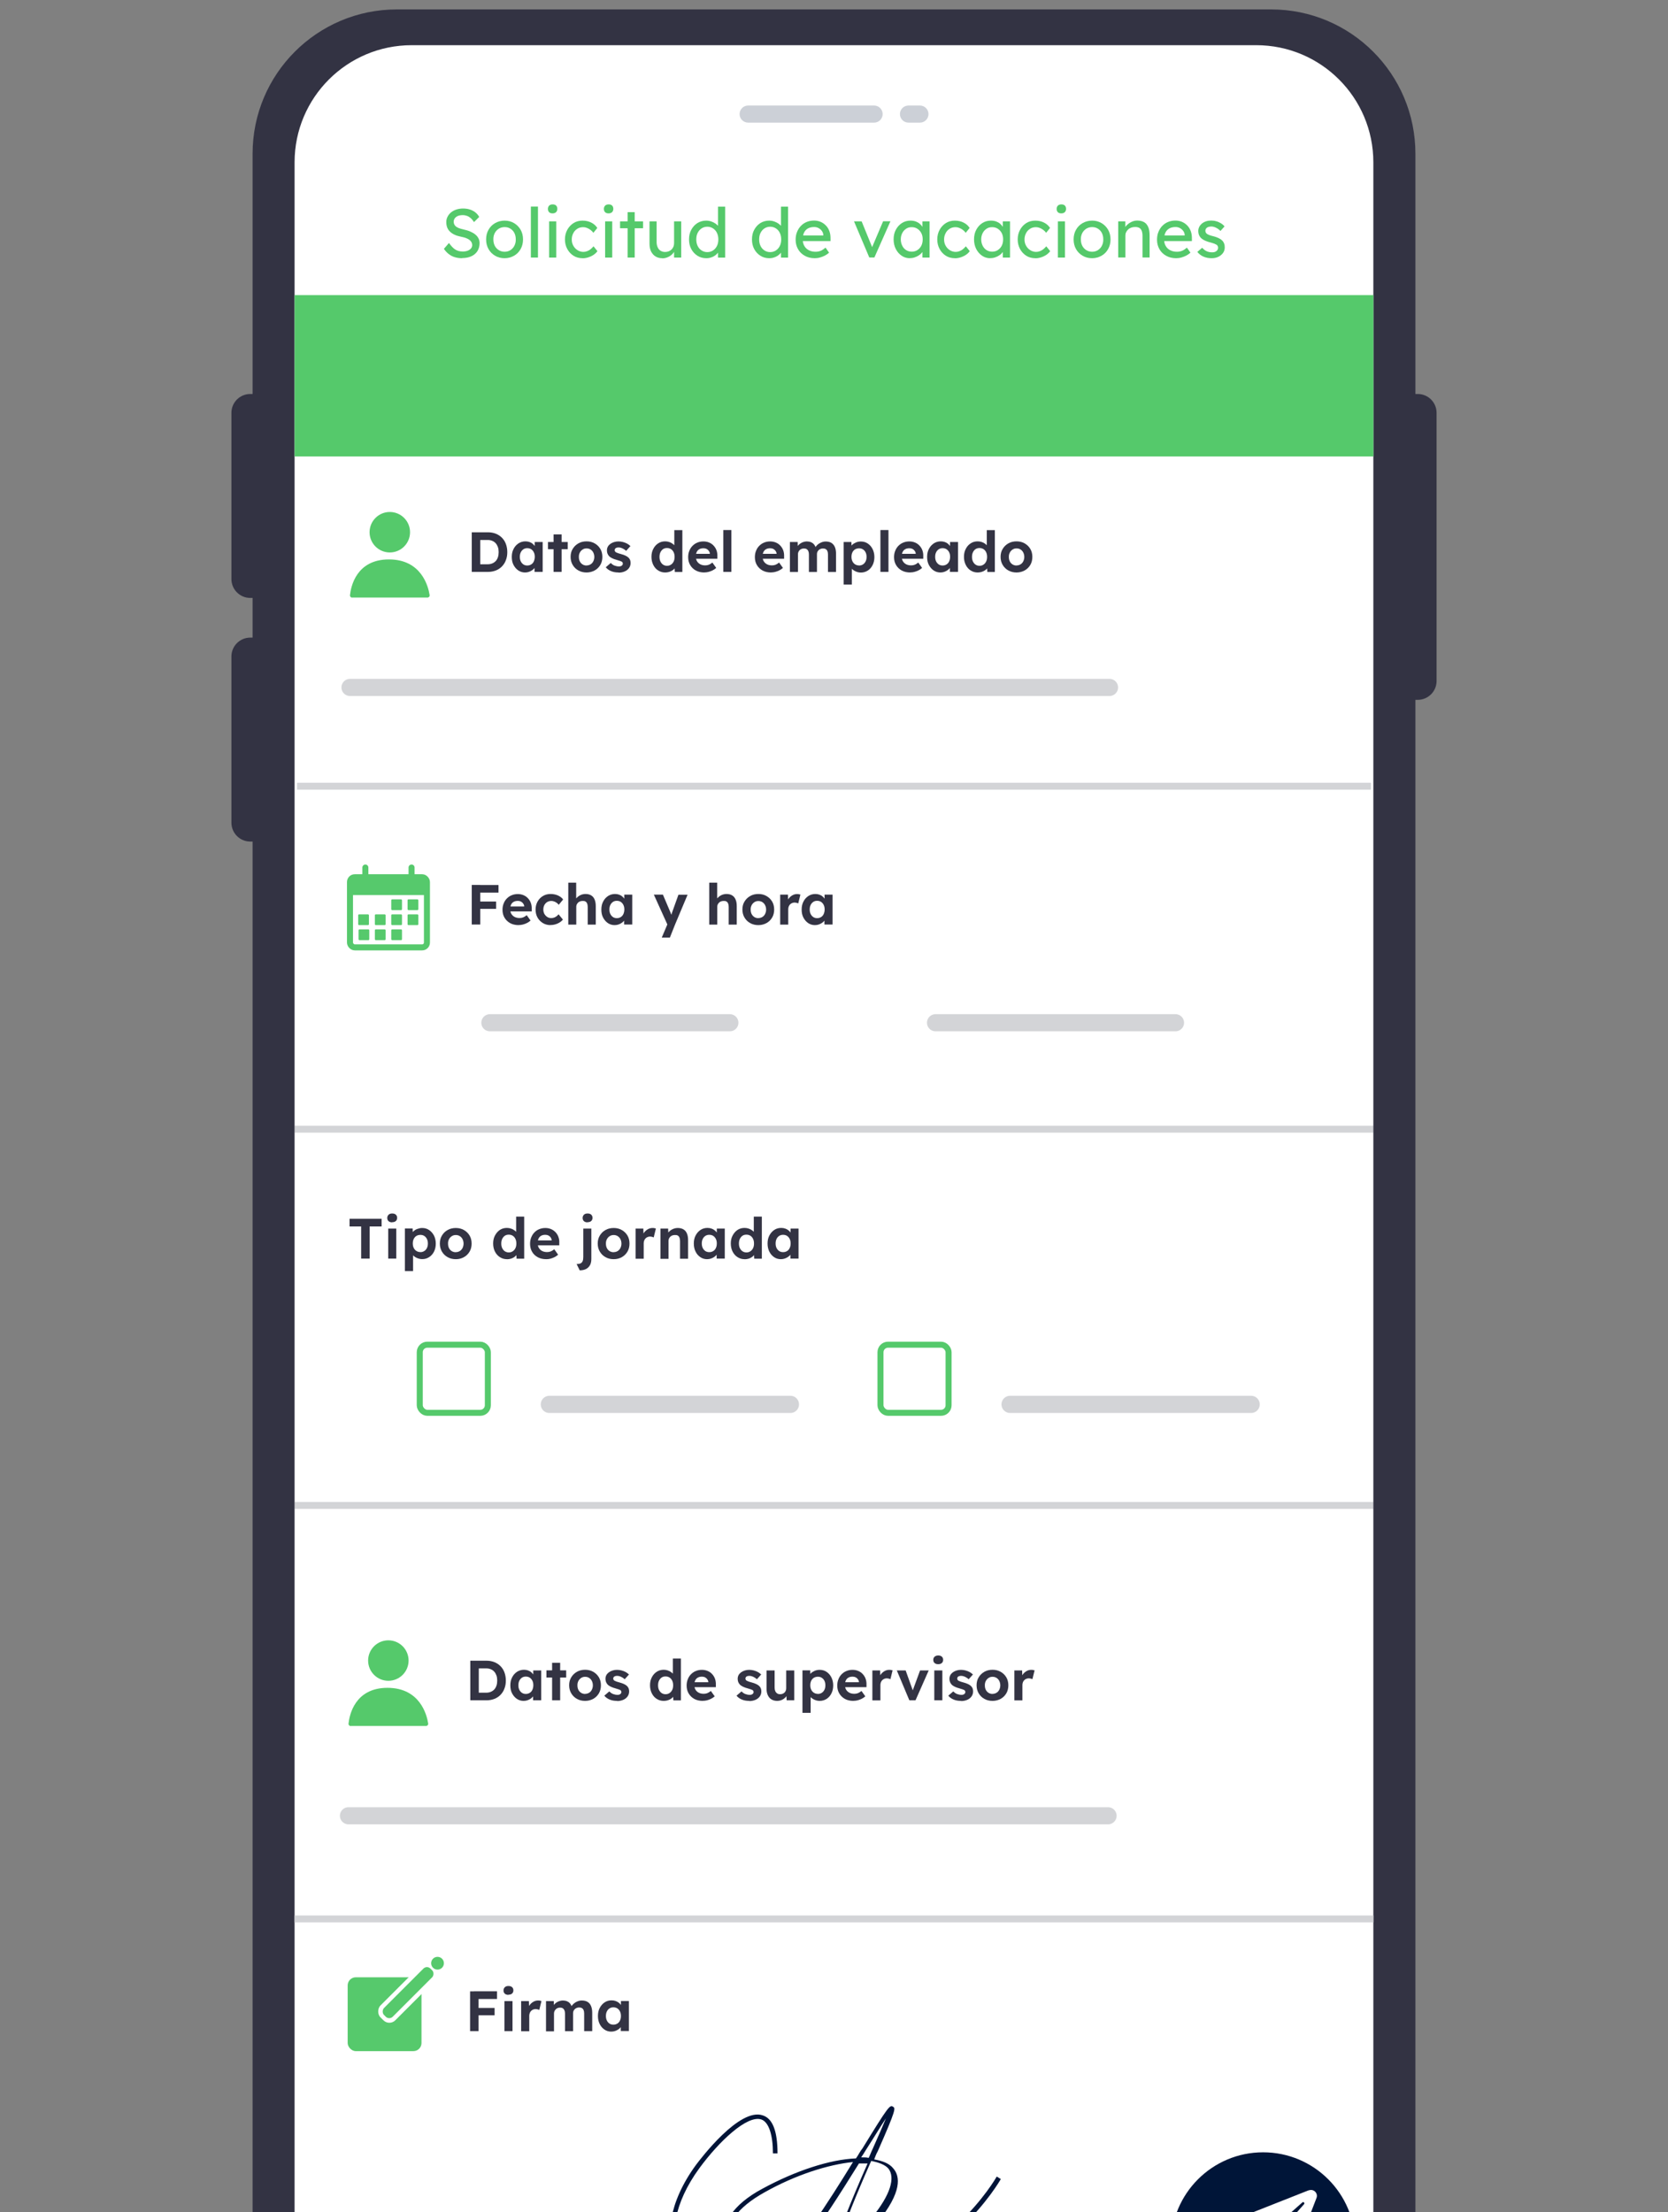 <?xml version="1.0" encoding="UTF-8"?>
<svg id="Calque_1" data-name="Calque 1" xmlns="http://www.w3.org/2000/svg" viewBox="0 0 230 305">
  <rect x="0" y="0" width="230" height="305" fill="#808080" stroke="none"/>
  <defs>
    <style>
      .cls-1 {
        fill: #55c96b;
      }

      .cls-2 {
        fill: #56c96c;
      }

      .cls-3 {
        stroke-width: 2.37px;
      }

      .cls-3, .cls-4 {
        stroke-linejoin: round;
      }

      .cls-3, .cls-4, .cls-5, .cls-6, .cls-7, .cls-8, .cls-9 {
        fill: none;
      }

      .cls-3, .cls-4, .cls-6, .cls-7 {
        stroke: #d3d4d7;
      }

      .cls-3, .cls-4, .cls-9 {
        stroke-linecap: round;
      }

      .cls-4 {
        stroke-width: 2.36px;
      }

      .cls-10 {
        fill: #001438;
      }

      .cls-5 {
        stroke: #55c96b;
        stroke-width: .83px;
      }

      .cls-5, .cls-6, .cls-7, .cls-8, .cls-9 {
        stroke-miterlimit: 10;
      }

      .cls-6 {
        stroke-width: .95px;
      }

      .cls-7 {
        stroke-width: .95px;
      }

      .cls-11 {
        fill: #fff;
      }

      .cls-12 {
        fill: #00153a;
        isolation: isolate;
        opacity: .2;
      }

      .cls-13 {
        fill: #333343;
      }

      .cls-8, .cls-9 {
        stroke: #56c96c;
        stroke-width: .83px;
      }

      .cls-14 {
        fill: #001538;
      }
    </style>
  </defs>
  <rect class="cls-11" x="38.91" y="3.86" width="152.88" height="330.47" rx="14.73" ry="14.73"/>
  <g>
    <path class="cls-1" d="M48.56,82.4c-.18,0-.32-.16-.3-.34.12-1.16.86-4.93,5.37-4.93,4.49,0,5.43,3.74,5.61,4.91.03.19-.11.35-.3.35h-10.38Z"/>
    <circle class="cls-1" cx="53.75" cy="73.38" r="2.79"/>
  </g>
  <g>
    <path class="cls-13" d="M65.05,78.85v-5.46h2.24c.4,0,.76.07,1.09.2.32.13.61.32.84.56.24.24.42.53.54.86.12.33.19.7.19,1.11s-.06.77-.19,1.1c-.12.34-.3.62-.54.87-.23.24-.51.43-.84.56-.33.13-.69.2-1.09.2h-2.24ZM66.22,78l-.12-.2h1.15c.23,0,.44-.04.63-.12.19-.08.35-.19.48-.33.13-.14.23-.32.3-.53s.1-.44.1-.69-.03-.49-.1-.69-.17-.38-.3-.53-.29-.26-.48-.34c-.19-.08-.4-.12-.63-.12h-1.18l.15-.19v3.74Z"/>
    <path class="cls-13" d="M72.4,78.93c-.34,0-.65-.09-.93-.28-.28-.19-.49-.44-.66-.76s-.24-.69-.24-1.11.08-.78.25-1.1c.16-.32.39-.57.67-.76.28-.18.6-.28.96-.28.2,0,.39.03.56.09.17.06.32.14.44.25.13.1.23.22.32.36.09.14.15.28.19.44l-.23-.04v-1.01h1.1v4.12h-1.12v-.99l.25-.02c-.04.15-.11.28-.2.41s-.21.25-.35.35c-.14.1-.29.18-.46.24-.17.06-.35.09-.55.09ZM72.7,77.97c.21,0,.39-.05.55-.15s.28-.24.36-.42.13-.39.13-.63-.04-.44-.13-.62c-.09-.18-.21-.32-.36-.42s-.34-.15-.55-.15-.38.05-.53.15-.27.24-.36.42c-.09.18-.13.38-.13.62s.04.45.13.63c.09.18.21.32.36.42s.33.15.53.15Z"/>
    <path class="cls-13" d="M75.56,75.72v-.99h2.72v.99h-2.72ZM76.33,78.85v-5.17h1.11v5.17h-1.11Z"/>
    <path class="cls-13" d="M80.88,78.93c-.42,0-.8-.09-1.13-.28-.33-.18-.59-.44-.78-.76-.19-.32-.29-.69-.29-1.11s.09-.78.29-1.1c.19-.32.45-.57.78-.76s.71-.28,1.13-.28.79.09,1.12.28.59.44.78.76c.19.32.28.69.28,1.1s-.09.79-.28,1.11c-.19.32-.45.58-.78.76-.33.18-.7.28-1.12.28ZM80.88,77.96c.2,0,.38-.05.55-.15s.29-.24.38-.42.14-.38.14-.6-.05-.43-.14-.61c-.09-.18-.22-.32-.38-.42s-.34-.15-.55-.15-.39.05-.55.16c-.16.1-.29.25-.38.42-.09.18-.14.38-.13.61,0,.22.04.42.13.6s.22.32.38.42.35.15.55.15Z"/>
    <path class="cls-13" d="M85.28,78.93c-.38,0-.73-.06-1.03-.19-.3-.13-.54-.3-.72-.53l.69-.59c.16.17.34.3.54.37s.4.11.59.11c.08,0,.15,0,.21-.03.07-.02.12-.04.17-.08.05-.03.08-.08.11-.12s.04-.1.04-.16c0-.11-.05-.21-.14-.27-.05-.03-.13-.06-.24-.1-.11-.04-.25-.08-.42-.13-.26-.07-.49-.15-.67-.24s-.33-.19-.44-.31c-.09-.11-.17-.23-.21-.35-.05-.13-.07-.27-.07-.42,0-.19.04-.36.12-.51s.2-.28.35-.39c.15-.11.32-.19.51-.25.19-.06.4-.09.61-.09s.42.03.62.08c.2.05.39.13.57.22.17.1.33.21.46.34l-.59.66c-.09-.09-.2-.17-.32-.24-.12-.07-.24-.13-.36-.17-.12-.04-.24-.06-.33-.06-.09,0-.17,0-.24.02-.07.02-.13.04-.18.07s-.08.07-.11.12c-.02.05-.04.1-.04.16s.01.11.04.16.07.1.12.13c.06.03.14.07.25.11.11.04.26.09.46.14.25.07.46.14.64.23.17.08.31.18.42.29.09.09.15.2.2.32.04.12.06.25.06.4,0,.25-.07.48-.21.68-.14.2-.34.36-.59.47-.25.11-.53.17-.84.17Z"/>
    <path class="cls-13" d="M91.72,78.93c-.36,0-.68-.09-.97-.28-.29-.18-.51-.44-.67-.76s-.25-.69-.25-1.11.08-.78.25-1.1c.16-.32.39-.58.67-.76.28-.19.61-.28.97-.28.19,0,.38.03.56.09.18.06.34.14.48.25.14.1.26.22.35.35.09.13.14.26.15.4l-.28.05v-2.69h1.11v5.77h-1.04l-.05-.95.22.02c-.01.13-.06.25-.14.37-.08.12-.19.23-.33.32-.14.1-.29.17-.47.23-.17.05-.36.08-.55.08ZM91.97,78.01c.21,0,.39-.05.55-.16.16-.1.28-.25.37-.43.09-.18.13-.4.13-.64s-.04-.45-.13-.64c-.09-.18-.21-.33-.37-.43-.16-.1-.34-.15-.55-.15s-.39.05-.54.15c-.15.1-.27.25-.36.43-.09.18-.13.4-.13.64s.04.46.13.64.21.33.36.43c.15.1.33.16.54.16Z"/>
    <path class="cls-13" d="M97.12,78.93c-.45,0-.84-.09-1.17-.27-.33-.18-.59-.43-.78-.75-.19-.32-.28-.68-.28-1.09,0-.32.05-.61.16-.87.1-.27.25-.5.44-.69.19-.19.41-.35.67-.45.26-.11.54-.16.84-.16.28,0,.54.05.78.15.24.1.45.24.62.43.17.18.31.4.4.65.09.25.13.52.12.82v.34h-3.32l-.18-.68h2.58l-.12.14v-.17c0-.14-.06-.27-.14-.38-.08-.11-.18-.2-.31-.27-.12-.06-.26-.09-.42-.09-.23,0-.42.04-.58.13-.16.09-.28.22-.36.39-.08.17-.12.38-.12.62s.05.47.16.65.26.32.45.42.42.15.69.15c.18,0,.35-.03.5-.09.15-.06.31-.16.48-.3l.53.74c-.15.14-.32.25-.5.34-.18.09-.37.16-.56.21s-.38.07-.57.07Z"/>
    <path class="cls-13" d="M99.74,78.85v-5.77h1.11v5.77h-1.11Z"/>
    <path class="cls-13" d="M106.32,78.93c-.45,0-.84-.09-1.17-.27-.33-.18-.59-.43-.78-.75-.19-.32-.28-.68-.28-1.09,0-.32.05-.61.16-.87.1-.27.25-.5.44-.69.19-.19.41-.35.67-.45.26-.11.54-.16.84-.16.28,0,.54.05.78.15.24.1.45.24.62.43.17.18.31.4.4.65.09.25.13.52.12.82v.34h-3.32l-.18-.68h2.58l-.12.14v-.17c0-.14-.06-.27-.14-.38-.08-.11-.18-.2-.31-.27-.12-.06-.26-.09-.42-.09-.23,0-.42.04-.58.13-.16.09-.28.22-.36.39-.08.17-.12.38-.12.62s.05.47.16.65.26.32.45.42.42.15.69.15c.18,0,.35-.03.5-.09.15-.06.31-.16.48-.3l.53.74c-.15.14-.32.25-.5.34-.18.09-.37.16-.56.21s-.38.07-.57.07Z"/>
    <path class="cls-13" d="M108.92,78.85v-4.12h1.07l.02.79-.16.03c.06-.14.13-.26.23-.37.09-.11.2-.2.33-.28.13-.08.26-.14.4-.18.14-.04.28-.07.42-.07.21,0,.41.03.58.1.17.07.32.17.44.32.12.14.21.33.28.57l-.17-.02.05-.12c.07-.12.15-.24.26-.34.1-.1.22-.19.35-.26.13-.08.26-.13.41-.18.14-.04.28-.06.41-.06.32,0,.59.06.8.19.21.13.37.32.48.57s.16.57.16.94v2.5h-1.11v-2.42c0-.19-.03-.34-.08-.46-.05-.12-.13-.21-.23-.27-.1-.06-.23-.09-.38-.09-.12,0-.23.02-.33.06-.1.04-.19.09-.26.16s-.13.15-.18.25c-.04.09-.06.2-.06.31v2.46h-1.11v-2.43c0-.17-.03-.32-.08-.44s-.13-.21-.23-.28c-.1-.06-.22-.09-.37-.09-.12,0-.23.02-.33.06-.1.04-.19.09-.26.16-.07.07-.13.15-.17.25-.04.09-.07.19-.07.3v2.47h-1.11Z"/>
    <path class="cls-13" d="M116.33,80.57v-5.84h1.07l.03.93-.2-.07c.04-.17.13-.32.27-.46.14-.14.32-.25.53-.34.21-.09.44-.13.67-.13.36,0,.68.09.96.28s.5.44.66.76c.16.32.25.69.25,1.1s-.08.78-.24,1.1-.38.58-.66.76c-.28.18-.6.28-.96.28-.24,0-.47-.05-.68-.14-.21-.09-.4-.21-.55-.36-.15-.15-.25-.31-.28-.48l.26-.11v2.74h-1.12ZM118.45,77.97c.2,0,.38-.05.54-.15.16-.1.28-.24.37-.42.09-.18.13-.39.13-.62s-.04-.44-.13-.62c-.09-.18-.21-.31-.36-.41s-.33-.15-.54-.15-.39.05-.55.14c-.16.1-.28.23-.37.41-.09.18-.13.39-.13.62s.04.44.13.62c.09.18.21.32.37.42.16.1.34.15.55.15Z"/>
    <path class="cls-13" d="M121.4,78.85v-5.77h1.11v5.77h-1.11Z"/>
    <path class="cls-13" d="M125.51,78.93c-.45,0-.84-.09-1.17-.27-.33-.18-.59-.43-.78-.75-.19-.32-.28-.68-.28-1.09,0-.32.05-.61.16-.87.1-.27.25-.5.44-.69.19-.19.41-.35.67-.45.26-.11.54-.16.84-.16.28,0,.54.05.78.15.24.1.45.24.62.43.17.18.31.4.4.65.09.25.13.52.12.82v.34h-3.32l-.18-.68h2.58l-.12.14v-.17c0-.14-.06-.27-.14-.38-.08-.11-.18-.2-.31-.27-.12-.06-.26-.09-.42-.09-.23,0-.42.04-.58.13-.16.09-.28.22-.36.39-.08.17-.12.38-.12.62s.05.47.16.65.26.32.45.42.42.15.69.15c.18,0,.35-.03.5-.09.15-.06.31-.16.48-.3l.53.74c-.15.14-.32.25-.5.34-.18.09-.37.16-.56.21s-.38.07-.57.07Z"/>
    <path class="cls-13" d="M129.67,78.93c-.34,0-.65-.09-.93-.28-.28-.19-.49-.44-.66-.76s-.24-.69-.24-1.11.08-.78.25-1.1c.16-.32.39-.57.67-.76.28-.18.6-.28.96-.28.2,0,.39.03.56.09.17.06.32.14.44.25.13.1.23.22.32.36.09.14.15.28.19.44l-.23-.04v-1.01h1.1v4.12h-1.12v-.99l.25-.02c-.04.15-.11.28-.2.41s-.21.25-.35.35c-.14.1-.29.18-.46.24-.17.06-.35.09-.55.09ZM129.97,77.97c.21,0,.39-.05.55-.15s.28-.24.36-.42.13-.39.13-.63-.04-.44-.13-.62c-.09-.18-.21-.32-.36-.42s-.34-.15-.55-.15-.38.05-.53.15-.27.24-.36.42c-.09.18-.13.38-.13.62s.04.45.13.63c.09.18.21.32.36.42s.33.15.53.15Z"/>
    <path class="cls-13" d="M134.81,78.93c-.36,0-.68-.09-.97-.28-.29-.18-.51-.44-.67-.76s-.25-.69-.25-1.11.08-.78.25-1.1c.16-.32.39-.58.67-.76.28-.19.61-.28.97-.28.19,0,.38.03.56.09.18.06.34.14.48.25.14.1.26.22.35.35.09.13.14.26.15.4l-.28.05v-2.69h1.11v5.77h-1.04l-.05-.95.22.02c-.01.13-.06.25-.14.37-.08.12-.19.23-.33.32-.14.1-.29.17-.47.23-.17.05-.36.08-.55.08ZM135.06,78.01c.21,0,.39-.05.55-.16.16-.1.28-.25.37-.43.09-.18.13-.4.13-.64s-.04-.45-.13-.64c-.09-.18-.21-.33-.37-.43-.16-.1-.34-.15-.55-.15s-.39.05-.54.15c-.15.1-.27.25-.36.43-.09.18-.13.4-.13.64s.04.46.13.64.21.33.36.43c.15.1.33.16.54.16Z"/>
    <path class="cls-13" d="M140.17,78.93c-.42,0-.8-.09-1.13-.28-.33-.18-.59-.44-.78-.76-.19-.32-.29-.69-.29-1.11s.09-.78.29-1.1c.19-.32.45-.57.78-.76s.71-.28,1.13-.28.79.09,1.12.28.59.44.78.76c.19.32.28.69.28,1.1s-.09.79-.28,1.11c-.19.32-.45.58-.78.76-.33.18-.7.28-1.12.28ZM140.17,77.96c.2,0,.38-.05.55-.15s.29-.24.38-.42.14-.38.14-.6-.05-.43-.14-.61c-.09-.18-.22-.32-.38-.42s-.34-.15-.55-.15-.39.05-.55.16c-.16.1-.29.25-.38.42-.09.18-.14.38-.13.61,0,.22.04.42.13.6s.22.32.38.42.35.15.55.15Z"/>
  </g>
  <line class="cls-4" x1="48.26" y1="94.78" x2="152.99" y2="94.78"/>
  <g>
    <path class="cls-1" d="M48.36,237.98c-.18,0-.32-.16-.3-.34.12-1.16.86-4.93,5.37-4.93,4.49,0,5.43,3.74,5.61,4.91.03.19-.11.35-.3.35h-10.38Z"/>
    <circle class="cls-1" cx="53.55" cy="228.95" r="2.79"/>
  </g>
  <g>
    <path class="cls-13" d="M64.85,234.43v-5.46h2.24c.4,0,.76.07,1.09.2.32.13.61.32.84.56.24.24.42.53.54.86.12.33.19.7.19,1.11s-.06.77-.19,1.1c-.12.34-.3.62-.54.87-.23.24-.51.43-.84.56-.33.13-.69.2-1.09.2h-2.24ZM66.02,233.58l-.12-.2h1.15c.23,0,.44-.04.63-.12.19-.08.35-.19.48-.33.13-.14.23-.32.3-.53s.1-.44.1-.69-.03-.49-.1-.69-.17-.38-.3-.53-.29-.26-.48-.34c-.19-.08-.4-.12-.63-.12h-1.18l.15-.19v3.74Z"/>
    <path class="cls-13" d="M72.2,234.51c-.34,0-.65-.09-.93-.28-.28-.19-.49-.44-.66-.76s-.24-.69-.24-1.11.08-.78.25-1.1c.16-.32.39-.57.67-.76.28-.18.6-.28.96-.28.2,0,.39.03.56.09.17.06.32.14.44.25.13.1.23.22.32.36.09.14.15.28.19.44l-.23-.04v-1.01h1.1v4.12h-1.12v-.99l.25-.02c-.04.15-.11.28-.2.41s-.21.25-.35.35c-.14.1-.29.18-.46.24-.17.06-.35.09-.55.09ZM72.5,233.55c.21,0,.39-.05.55-.15s.28-.24.36-.42.13-.39.13-.63-.04-.44-.13-.62c-.09-.18-.21-.32-.36-.42s-.34-.15-.55-.15-.38.05-.53.15-.27.24-.36.42c-.09.18-.13.38-.13.62s.04.45.13.63c.09.18.21.32.36.42s.33.15.53.15Z"/>
    <path class="cls-13" d="M75.35,231.29v-.99h2.72v.99h-2.72ZM76.13,234.43v-5.17h1.11v5.17h-1.11Z"/>
    <path class="cls-13" d="M80.68,234.51c-.42,0-.8-.09-1.13-.28-.33-.18-.59-.44-.78-.76-.19-.32-.29-.69-.29-1.11s.09-.78.29-1.1c.19-.32.45-.57.78-.76s.71-.28,1.13-.28.79.09,1.12.28.59.44.78.76c.19.32.28.69.28,1.1s-.09.79-.28,1.11c-.19.32-.45.58-.78.76-.33.18-.7.28-1.12.28ZM80.68,233.54c.2,0,.38-.05.55-.15s.29-.24.38-.42.14-.38.14-.6-.05-.43-.14-.61c-.09-.18-.22-.32-.38-.42s-.34-.15-.55-.15-.39.05-.55.16c-.16.1-.29.25-.38.42-.09.18-.14.38-.13.61,0,.22.04.42.13.6s.22.32.38.42.35.15.55.15Z"/>
    <path class="cls-13" d="M85.08,234.51c-.38,0-.73-.06-1.03-.19-.3-.13-.54-.3-.72-.53l.69-.59c.16.17.34.3.54.37s.4.11.59.11c.08,0,.15,0,.21-.03.07-.02.12-.04.17-.08.05-.03.08-.08.11-.12s.04-.1.04-.16c0-.11-.05-.21-.14-.27-.05-.03-.13-.06-.24-.1-.11-.04-.25-.08-.42-.13-.26-.07-.49-.15-.67-.24s-.33-.19-.44-.31c-.09-.11-.17-.23-.21-.35-.05-.13-.07-.27-.07-.42,0-.19.04-.36.12-.51s.2-.28.35-.39c.15-.11.32-.19.51-.25.19-.06.4-.09.61-.09s.42.03.62.08c.2.05.39.13.57.22.17.1.33.21.46.34l-.59.66c-.09-.09-.2-.17-.32-.24-.12-.07-.24-.13-.36-.17-.12-.04-.24-.06-.33-.06-.09,0-.17,0-.24.02-.07.02-.13.04-.18.07s-.08.07-.11.12c-.02.05-.04.1-.04.16s.01.11.04.16.07.1.12.13c.06.03.14.07.25.11.11.04.26.09.46.14.25.07.46.14.64.23.17.08.31.18.42.29.09.09.15.2.2.32.04.12.06.25.06.4,0,.25-.07.48-.21.68-.14.2-.34.36-.59.47-.25.11-.53.17-.84.17Z"/>
    <path class="cls-13" d="M91.52,234.51c-.36,0-.68-.09-.97-.28-.29-.18-.51-.44-.67-.76s-.25-.69-.25-1.11.08-.78.25-1.1c.16-.32.39-.58.67-.76.28-.19.61-.28.97-.28.19,0,.38.03.56.09.18.06.34.14.48.25.14.1.26.22.35.35.09.13.14.26.15.4l-.28.05v-2.69h1.11v5.77h-1.04l-.05-.95.22.02c-.01.13-.06.25-.14.37-.08.12-.19.23-.33.32-.14.1-.29.17-.47.23-.17.05-.36.08-.55.08ZM91.77,233.59c.21,0,.39-.05.55-.16.16-.1.28-.25.37-.43.09-.18.13-.4.13-.64s-.04-.45-.13-.64c-.09-.18-.21-.33-.37-.43-.16-.1-.34-.15-.55-.15s-.39.05-.54.15c-.15.1-.27.25-.36.43-.09.18-.13.4-.13.64s.04.46.13.64.21.33.36.43c.15.1.33.16.54.16Z"/>
    <path class="cls-13" d="M96.91,234.51c-.45,0-.84-.09-1.17-.27-.33-.18-.59-.43-.78-.75-.19-.32-.28-.68-.28-1.09,0-.32.05-.61.16-.87.1-.27.25-.5.44-.69.19-.19.41-.35.67-.45.26-.11.54-.16.84-.16.28,0,.54.05.78.15.24.1.45.24.62.43.17.18.31.4.4.65.09.25.13.52.12.82v.34h-3.32l-.18-.68h2.58l-.12.14v-.17c0-.14-.06-.27-.14-.38-.08-.11-.18-.2-.31-.27-.12-.06-.26-.09-.42-.09-.23,0-.42.04-.58.13-.16.09-.28.22-.36.39-.08.17-.12.38-.12.62s.05.47.16.65.26.32.45.42.42.15.69.15c.18,0,.35-.03.5-.09.15-.06.31-.16.48-.3l.53.74c-.15.14-.32.25-.5.34-.18.09-.37.16-.56.21s-.38.07-.57.07Z"/>
    <path class="cls-13" d="M103.31,234.51c-.38,0-.73-.06-1.03-.19-.3-.13-.54-.3-.72-.53l.69-.59c.16.17.34.3.54.37s.4.11.59.11c.08,0,.15,0,.21-.03.07-.02.12-.04.17-.08.05-.03.08-.08.11-.12s.04-.1.04-.16c0-.11-.05-.21-.14-.27-.05-.03-.13-.06-.24-.1-.11-.04-.25-.08-.42-.13-.26-.07-.49-.15-.67-.24s-.33-.19-.44-.31c-.09-.11-.17-.23-.21-.35-.05-.13-.07-.27-.07-.42,0-.19.04-.36.12-.51s.2-.28.35-.39c.15-.11.32-.19.51-.25.19-.06.4-.09.61-.09s.42.03.62.08c.2.05.39.13.57.22.17.1.33.21.46.34l-.59.66c-.09-.09-.2-.17-.32-.24-.12-.07-.24-.13-.36-.17-.12-.04-.24-.06-.33-.06-.09,0-.17,0-.24.02-.07.02-.13.04-.18.07s-.08.07-.11.12c-.02.05-.04.1-.04.16s.01.11.04.16.07.1.12.13c.06.03.14.07.25.11.11.04.26.09.46.14.25.07.46.14.64.23.17.08.31.18.42.29.09.09.15.2.2.32.04.12.06.25.06.4,0,.25-.07.48-.21.68-.14.2-.34.36-.59.47-.25.11-.53.17-.84.17Z"/>
    <path class="cls-13" d="M107.16,234.51c-.3,0-.56-.07-.78-.2-.22-.13-.38-.32-.5-.57-.12-.25-.18-.54-.18-.89v-2.54h1.11v2.36c0,.19.03.35.09.49.06.14.15.24.26.32s.25.11.42.11c.12,0,.23-.02.33-.06.1-.04.19-.09.27-.17s.13-.16.17-.26c.04-.1.06-.21.06-.32v-2.47h1.11v4.12h-1.05l-.04-.85.2-.09c-.06.19-.17.37-.31.52s-.32.28-.52.37c-.2.09-.42.13-.66.13Z"/>
    <path class="cls-13" d="M110.65,236.14v-5.84h1.07l.03.93-.2-.07c.04-.17.13-.32.27-.46.14-.14.32-.25.53-.34.21-.09.44-.13.67-.13.36,0,.68.09.96.28s.5.44.66.76c.16.32.25.69.25,1.1s-.08.78-.24,1.1-.38.58-.66.76c-.28.18-.6.28-.96.28-.24,0-.47-.05-.68-.14-.21-.09-.4-.21-.55-.36-.15-.15-.25-.31-.28-.48l.26-.11v2.74h-1.12ZM112.77,233.55c.2,0,.38-.05.54-.15.16-.1.28-.24.37-.42.09-.18.13-.39.13-.62s-.04-.44-.13-.62c-.09-.18-.21-.31-.36-.41s-.33-.15-.54-.15-.39.05-.55.14c-.16.1-.28.23-.37.41-.09.18-.13.39-.13.62s.04.44.13.62c.09.18.21.32.37.42.16.1.34.15.55.15Z"/>
    <path class="cls-13" d="M117.68,234.51c-.45,0-.84-.09-1.17-.27-.33-.18-.59-.43-.78-.75-.19-.32-.28-.68-.28-1.09,0-.32.05-.61.16-.87.1-.27.25-.5.44-.69.19-.19.41-.35.67-.45.26-.11.54-.16.84-.16.28,0,.54.05.78.15.24.1.45.24.62.43.17.18.31.4.4.65.09.25.13.52.12.82v.34h-3.32l-.18-.68h2.58l-.12.14v-.17c0-.14-.06-.27-.14-.38-.08-.11-.18-.2-.31-.27-.12-.06-.26-.09-.42-.09-.23,0-.42.04-.58.13-.16.09-.28.22-.36.39-.08.17-.12.38-.12.62s.05.47.16.65.26.32.45.42.42.15.69.15c.18,0,.35-.03.5-.09.15-.06.31-.16.48-.3l.53.74c-.15.14-.32.25-.5.34-.18.09-.37.16-.56.21s-.38.07-.57.07Z"/>
    <path class="cls-13" d="M120.29,234.43v-4.12h1.07l.04,1.33-.19-.27c.06-.21.16-.41.3-.58.14-.17.31-.31.5-.41.19-.1.39-.15.6-.15.09,0,.17,0,.26.02.08.02.15.03.21.05l-.3,1.22c-.06-.03-.14-.06-.23-.08-.09-.02-.18-.04-.27-.04-.12,0-.24.02-.35.07-.11.04-.2.11-.28.19-.08.08-.14.17-.18.28-.04.11-.07.23-.07.36v2.14h-1.12Z"/>
    <path class="cls-13" d="M125.39,234.43l-1.73-4.12h1.22l1.1,3.08-.26.05,1.15-3.13h1.19l-1.82,4.12h-.85Z"/>
    <path class="cls-13" d="M129.37,229.45c-.21,0-.38-.05-.5-.16-.12-.1-.18-.25-.18-.44,0-.18.06-.32.18-.43.12-.11.29-.17.5-.17s.38.05.5.16c.12.11.18.25.18.44s-.06.33-.18.44c-.12.11-.29.16-.5.16ZM128.83,234.43v-4.12h1.11v4.12h-1.11Z"/>
    <path class="cls-13" d="M132.51,234.51c-.38,0-.73-.06-1.03-.19-.3-.13-.54-.3-.72-.53l.69-.59c.16.17.34.3.54.37s.4.11.59.11c.08,0,.15,0,.21-.03.07-.02.12-.04.17-.08.05-.03.08-.08.11-.12s.04-.1.04-.16c0-.11-.05-.21-.14-.27-.05-.03-.13-.06-.24-.1-.11-.04-.25-.08-.42-.13-.26-.07-.49-.15-.67-.24s-.33-.19-.44-.31c-.09-.11-.17-.23-.21-.35-.05-.13-.07-.27-.07-.42,0-.19.04-.36.12-.51s.2-.28.35-.39c.15-.11.32-.19.51-.25.19-.06.4-.09.61-.09s.42.03.62.08c.2.05.39.13.57.22.17.1.33.21.46.34l-.59.66c-.09-.09-.2-.17-.32-.24-.12-.07-.24-.13-.36-.17-.12-.04-.24-.06-.33-.06-.09,0-.17,0-.24.02-.07.02-.13.04-.18.07s-.08.07-.11.12c-.02.05-.04.1-.04.16s.01.11.04.16.07.1.12.13c.06.03.14.07.25.11.11.04.26.09.46.14.25.07.46.14.64.23.17.08.31.18.42.29.09.09.15.2.2.32.04.12.06.25.06.4,0,.25-.07.48-.21.68-.14.2-.34.36-.59.47-.25.11-.53.17-.84.17Z"/>
    <path class="cls-13" d="M136.86,234.51c-.42,0-.8-.09-1.13-.28-.33-.18-.59-.44-.78-.76-.19-.32-.29-.69-.29-1.11s.09-.78.29-1.1c.19-.32.45-.57.78-.76s.71-.28,1.13-.28.79.09,1.12.28.59.44.78.76c.19.32.28.69.28,1.1s-.09.79-.28,1.11c-.19.32-.45.58-.78.76-.33.18-.7.28-1.12.28ZM136.86,233.54c.2,0,.38-.05.55-.15s.29-.24.38-.42.14-.38.14-.6-.05-.43-.14-.61c-.09-.18-.22-.32-.38-.42s-.34-.15-.55-.15-.39.05-.55.16c-.16.1-.29.25-.38.42-.09.18-.14.38-.13.61,0,.22.04.42.13.6s.22.32.38.42.35.15.55.15Z"/>
    <path class="cls-13" d="M139.87,234.43v-4.12h1.07l.04,1.33-.19-.27c.06-.21.16-.41.3-.58.14-.17.31-.31.5-.41.19-.1.39-.15.6-.15.09,0,.17,0,.26.02.08.02.15.03.21.05l-.3,1.22c-.06-.03-.14-.06-.23-.08-.09-.02-.18-.04-.27-.04-.12,0-.24.02-.35.07-.11.04-.2.11-.28.19-.08.08-.14.17-.18.28-.04.11-.07.23-.07.36v2.14h-1.12Z"/>
  </g>
  <line class="cls-4" x1="48.05" y1="250.35" x2="152.79" y2="250.35"/>
  <g>
    <path class="cls-13" d="M65.05,127.47v-5.46h1.17v5.46h-1.17ZM65.59,123.07v-1.05h3.15v1.05h-3.15ZM65.59,125.31v-1.01h2.82v1.01h-2.82Z"/>
    <path class="cls-13" d="M71.52,127.55c-.45,0-.84-.09-1.17-.27-.33-.18-.59-.43-.78-.75-.19-.32-.28-.68-.28-1.09,0-.32.05-.61.16-.87.1-.27.25-.5.44-.69.19-.19.41-.35.67-.45.26-.11.54-.16.84-.16.28,0,.54.05.78.15.24.1.45.24.62.43.17.18.31.4.4.65.09.25.13.52.12.82v.34h-3.32l-.18-.68h2.58l-.12.14v-.17c0-.14-.06-.27-.14-.38-.08-.11-.18-.2-.31-.27-.12-.06-.26-.09-.42-.09-.23,0-.42.04-.58.13-.16.09-.28.22-.36.39-.08.17-.12.38-.12.62s.05.47.16.65.26.32.45.42.42.15.69.15c.18,0,.35-.03.5-.09.15-.06.31-.16.48-.3l.53.74c-.15.14-.32.25-.5.34-.18.09-.37.16-.56.21s-.38.07-.57.07Z"/>
    <path class="cls-13" d="M75.92,127.55c-.39,0-.75-.09-1.06-.28-.31-.19-.56-.44-.74-.76s-.27-.69-.27-1.1.09-.77.27-1.1c.18-.32.42-.58.74-.77.31-.19.67-.28,1.06-.28.37,0,.71.07,1.01.2.31.14.55.32.72.56l-.61.73c-.07-.1-.16-.19-.27-.27-.11-.08-.23-.14-.36-.19-.13-.05-.26-.07-.39-.07-.21,0-.4.05-.57.15-.16.1-.29.24-.39.42-.09.18-.14.38-.14.61s.05.42.14.6c.1.17.23.31.39.42s.35.16.56.16c.13,0,.26-.02.38-.06.12-.04.23-.1.34-.18.11-.08.2-.17.29-.28l.6.73c-.18.22-.42.4-.73.54-.31.14-.64.21-.99.21Z"/>
    <path class="cls-13" d="M78.36,127.47v-5.77h1.09v2.49l-.22.09c.06-.19.16-.36.31-.51.15-.15.33-.28.53-.37s.43-.14.66-.14c.31,0,.57.06.78.19.21.12.37.31.48.57.11.25.16.56.16.93v2.53h-1.11v-2.44c0-.19-.03-.34-.08-.47-.05-.12-.13-.22-.24-.28-.11-.06-.24-.08-.39-.07-.12,0-.24.02-.35.06-.11.04-.2.1-.27.17-.08.07-.13.16-.18.25-.04.09-.07.19-.07.3v2.48h-1.11Z"/>
    <path class="cls-13" d="M84.75,127.55c-.34,0-.65-.09-.93-.28-.28-.19-.49-.44-.66-.76s-.24-.69-.24-1.11.08-.78.25-1.1c.16-.32.39-.57.67-.76.28-.18.6-.28.96-.28.2,0,.39.03.56.09.17.06.32.14.44.25.13.1.23.22.32.36.09.14.15.28.19.44l-.23-.04v-1.01h1.1v4.12h-1.12v-.99l.25-.02c-.04.15-.11.28-.2.41s-.21.25-.35.35c-.14.1-.29.18-.46.24-.17.06-.35.09-.55.09ZM85.05,126.59c.21,0,.39-.05.55-.15s.28-.24.36-.42.13-.39.13-.63-.04-.44-.13-.62c-.09-.18-.21-.32-.36-.42s-.34-.15-.55-.15-.38.05-.53.15-.27.24-.36.42c-.09.18-.13.38-.13.62s.04.45.13.63c.09.18.21.32.36.42s.33.15.53.15Z"/>
    <path class="cls-13" d="M91.25,129.27l.9-2.12.02.64-2.01-4.44h1.25l1.01,2.38c.04.09.08.19.12.31s.07.23.1.34l-.19.08c.03-.09.07-.19.11-.3s.08-.24.12-.37l.87-2.43h1.26l-1.73,4.12-.71,1.79h-1.12Z"/>
    <path class="cls-13" d="M97.8,127.47v-5.77h1.09v2.49l-.22.09c.06-.19.16-.36.31-.51.15-.15.33-.28.53-.37s.43-.14.66-.14c.31,0,.57.06.78.19.21.12.37.31.48.57.11.25.16.56.16.93v2.53h-1.11v-2.44c0-.19-.03-.34-.08-.47-.05-.12-.13-.22-.24-.28-.11-.06-.24-.08-.39-.07-.12,0-.24.02-.35.06-.11.04-.2.1-.27.17-.08.07-.13.16-.18.25-.04.09-.07.19-.07.3v2.48h-1.11Z"/>
    <path class="cls-13" d="M104.57,127.55c-.42,0-.8-.09-1.13-.28-.33-.18-.59-.44-.78-.76-.19-.32-.29-.69-.29-1.11s.09-.78.29-1.1c.19-.32.45-.57.78-.76s.71-.28,1.13-.28.79.09,1.12.28.59.44.78.76c.19.32.28.69.28,1.1s-.09.79-.28,1.11c-.19.32-.45.58-.78.76-.33.18-.7.28-1.12.28ZM104.57,126.58c.2,0,.38-.05.55-.15s.29-.24.38-.42.14-.38.14-.6-.05-.43-.14-.61c-.09-.18-.22-.32-.38-.42s-.34-.15-.55-.15-.39.05-.55.16c-.16.1-.29.25-.38.42-.09.18-.14.38-.13.61,0,.22.04.42.13.6s.22.32.38.42.35.15.55.15Z"/>
    <path class="cls-13" d="M107.58,127.47v-4.12h1.07l.04,1.33-.19-.27c.06-.21.16-.41.3-.58.14-.17.31-.31.5-.41.19-.1.39-.15.6-.15.09,0,.17,0,.26.02.08.02.15.03.21.05l-.3,1.22c-.06-.03-.14-.06-.23-.08-.09-.02-.18-.04-.27-.04-.12,0-.24.02-.35.07-.11.04-.2.11-.28.19-.08.08-.14.17-.18.28-.04.11-.07.23-.07.36v2.14h-1.12Z"/>
    <path class="cls-13" d="M112.37,127.55c-.34,0-.65-.09-.93-.28-.28-.19-.49-.44-.66-.76s-.24-.69-.24-1.11.08-.78.25-1.1c.16-.32.39-.57.67-.76.28-.18.6-.28.96-.28.2,0,.39.03.56.09.17.06.32.14.44.25.13.1.23.22.32.36.09.14.15.28.19.44l-.23-.04v-1.01h1.1v4.12h-1.12v-.99l.25-.02c-.04.15-.11.28-.2.41s-.21.25-.35.35c-.14.1-.29.18-.46.24-.17.06-.35.09-.55.09ZM112.67,126.59c.21,0,.39-.05.55-.15s.28-.24.36-.42.13-.39.13-.63-.04-.44-.13-.62c-.09-.18-.21-.32-.36-.42s-.34-.15-.55-.15-.38.05-.53.15-.27.24-.36.42c-.09.18-.13.38-.13.62s.04.45.13.63c.09.18.21.32.36.42s.33.15.53.15Z"/>
  </g>
  <g>
    <rect class="cls-8" x="48.26" y="120.95" width="10.61" height="9.67" rx=".66" ry=".66"/>
    <path class="cls-2" d="M49.1,120.95h9.16c.34,0,.61.27.61.61v1.85h-10.61v-1.61c0-.47.38-.85.85-.85Z"/>
    <line class="cls-9" x1="50.38" y1="119.61" x2="50.38" y2="120.95"/>
    <line class="cls-9" x1="56.75" y1="119.61" x2="56.75" y2="120.95"/>
    <rect class="cls-2" x="49.44" y="128.14" width="1.48" height="1.48" rx=".12" ry=".12"/>
    <rect class="cls-2" x="49.39" y="126.07" width="1.48" height="1.48" rx=".12" ry=".12"/>
    <rect class="cls-2" x="51.69" y="128.14" width="1.48" height="1.48" rx=".12" ry=".12"/>
    <rect class="cls-2" x="53.95" y="128.14" width="1.48" height="1.48" rx=".12" ry=".12"/>
    <rect class="cls-2" x="51.69" y="126.07" width="1.48" height="1.48" rx=".12" ry=".12"/>
    <rect class="cls-2" x="53.95" y="126.07" width="1.48" height="1.48" rx=".12" ry=".12"/>
    <rect class="cls-2" x="56.2" y="126.07" width="1.48" height="1.48" rx=".12" ry=".12"/>
    <rect class="cls-2" x="53.95" y="124" width="1.48" height="1.48" rx=".12" ry=".12"/>
    <rect class="cls-2" x="56.2" y="124" width="1.48" height="1.48" rx=".12" ry=".12"/>
  </g>
  <g>
    <line class="cls-4" x1="67.55" y1="141.01" x2="100.64" y2="141.01"/>
    <line class="cls-4" x1="129" y1="141.01" x2="162.09" y2="141.01"/>
  </g>
  <line class="cls-7" x1="40.62" y1="207.56" x2="189.38" y2="207.56"/>
  <line class="cls-7" x1="40.62" y1="155.69" x2="189.38" y2="155.69"/>
  <g>
    <path class="cls-13" d="M49.8,173.53v-4.43h-1.6v-1.06h4.42v1.06h-1.65v4.43h-1.17Z"/>
    <path class="cls-13" d="M54.08,168.53c-.21,0-.38-.05-.5-.16s-.18-.25-.18-.45c0-.18.06-.32.18-.44s.29-.17.5-.17.38.05.5.16c.12.11.18.25.18.44s-.06.33-.18.44c-.12.11-.29.16-.5.16ZM53.53,173.53v-4.14h1.11v4.14h-1.11Z"/>
    <path class="cls-13" d="M55.83,175.25v-5.87h1.07l.03.93-.2-.07c.04-.17.13-.32.27-.46.14-.14.32-.26.54-.34s.44-.13.67-.13c.36,0,.68.09.96.28s.5.44.67.76c.16.32.25.69.25,1.11s-.08.78-.24,1.1c-.16.32-.38.58-.67.76-.28.19-.6.28-.96.28-.24,0-.47-.05-.69-.14-.22-.09-.4-.21-.55-.36s-.25-.31-.28-.49l.26-.11v2.75h-1.12ZM57.96,172.64c.2,0,.38-.05.54-.15.16-.1.28-.24.37-.42.09-.18.13-.39.13-.62s-.04-.44-.13-.62c-.09-.18-.21-.32-.36-.42-.15-.1-.34-.15-.54-.15s-.39.05-.55.14c-.16.1-.28.24-.37.42-.09.18-.13.39-.13.62s.04.44.13.62c.09.18.21.32.37.42.16.1.34.15.55.15Z"/>
    <path class="cls-13" d="M62.85,173.61c-.42,0-.8-.09-1.13-.28-.33-.18-.59-.44-.78-.76-.19-.32-.29-.69-.29-1.11s.09-.79.29-1.11c.19-.32.45-.58.78-.76.33-.19.71-.28,1.13-.28s.79.09,1.12.28c.33.19.59.44.78.76.19.32.28.69.28,1.11s-.09.79-.28,1.11c-.19.32-.45.58-.78.76-.33.19-.71.28-1.12.28ZM62.85,172.64c.2,0,.39-.05.55-.15.16-.1.29-.24.38-.42.09-.18.14-.38.14-.61s-.05-.43-.14-.61c-.09-.18-.22-.32-.38-.42-.16-.1-.34-.15-.55-.15s-.39.05-.56.16c-.16.1-.29.25-.38.42-.09.18-.14.38-.13.61,0,.22.04.43.13.61.09.18.22.32.38.42s.35.15.56.15Z"/>
    <path class="cls-13" d="M69.9,173.61c-.36,0-.68-.09-.97-.28-.29-.18-.51-.44-.68-.76-.16-.32-.25-.69-.25-1.12s.08-.78.25-1.1c.17-.32.39-.58.67-.77.29-.19.61-.28.98-.28.19,0,.38.03.56.09.18.06.34.14.49.25s.26.22.35.35.14.26.15.4l-.28.05v-2.7h1.11v5.8h-1.05l-.05-.96.22.02c-.01.13-.06.26-.14.38-.08.12-.2.23-.33.33-.14.1-.29.17-.47.23-.18.05-.36.08-.55.08ZM70.15,172.68c.21,0,.39-.05.55-.16.16-.1.28-.25.37-.43s.13-.4.13-.64-.04-.45-.13-.64c-.09-.19-.21-.33-.37-.43-.16-.1-.34-.15-.55-.15s-.39.05-.54.15c-.15.1-.27.25-.36.43-.09.18-.13.4-.13.64s.04.46.13.64.21.33.36.43.34.16.54.16Z"/>
    <path class="cls-13" d="M75.32,173.61c-.45,0-.84-.09-1.17-.27-.33-.18-.6-.43-.78-.75-.19-.32-.28-.68-.28-1.1,0-.32.05-.61.16-.88s.25-.5.44-.69c.19-.2.41-.35.67-.45.26-.11.54-.16.84-.16.28,0,.54.05.78.15s.45.25.62.43c.18.19.31.4.4.65.09.25.14.52.12.82v.34h-3.34l-.18-.68h2.59l-.12.14v-.17c-.01-.14-.06-.27-.14-.38-.08-.12-.18-.2-.31-.27-.13-.06-.27-.09-.42-.09-.23,0-.42.04-.58.13s-.28.22-.36.39c-.08.17-.12.38-.12.63s.05.47.16.65.26.33.45.43c.2.1.43.15.69.15.18,0,.35-.03.5-.09.15-.06.31-.16.49-.3l.53.75c-.15.14-.32.25-.5.34-.18.09-.37.16-.56.21-.19.05-.38.07-.57.07Z"/>
    <path class="cls-13" d="M79.93,175.14l-.42-.86c.22,0,.41-.03.54-.09s.23-.17.29-.31c.06-.14.09-.33.09-.57v-3.92h1.11v4.19c0,.34-.06.63-.19.86-.13.23-.31.41-.55.53s-.53.18-.88.18ZM81.02,168.53c-.21,0-.38-.05-.5-.16s-.18-.25-.18-.45c0-.18.06-.32.18-.44s.29-.17.5-.17.38.05.5.16c.12.11.18.25.18.44s-.06.33-.18.44c-.12.11-.29.16-.5.16Z"/>
    <path class="cls-13" d="M84.62,173.61c-.42,0-.8-.09-1.13-.28-.33-.18-.59-.44-.78-.76-.19-.32-.29-.69-.29-1.11s.09-.79.29-1.11c.19-.32.45-.58.78-.76.33-.19.71-.28,1.13-.28s.79.09,1.12.28c.33.19.59.44.78.76.19.32.28.69.28,1.11s-.09.79-.28,1.11c-.19.32-.45.58-.78.76-.33.19-.71.28-1.12.28ZM84.62,172.64c.2,0,.39-.05.55-.15.16-.1.29-.24.38-.42.09-.18.14-.38.14-.61s-.05-.43-.14-.61c-.09-.18-.22-.32-.38-.42-.16-.1-.34-.15-.55-.15s-.39.05-.56.16c-.16.1-.29.25-.38.42-.09.18-.14.38-.13.61,0,.22.04.43.13.61.09.18.22.32.38.42s.35.15.56.15Z"/>
    <path class="cls-13" d="M87.64,173.53v-4.14h1.07l.04,1.33-.19-.27c.06-.21.17-.41.31-.58s.31-.31.5-.41c.19-.1.39-.15.6-.15.09,0,.17,0,.26.02.08.02.15.03.21.06l-.3,1.22c-.06-.03-.14-.06-.23-.08s-.18-.04-.27-.04c-.12,0-.24.02-.35.07-.11.04-.2.11-.28.19-.08.08-.14.18-.18.29-.04.11-.07.23-.07.36v2.15h-1.12Z"/>
    <path class="cls-13" d="M91.07,173.53v-4.14h1.06l.03.85-.22.09c.06-.19.16-.36.31-.51.15-.15.33-.28.54-.37s.43-.14.66-.14c.31,0,.58.06.79.19.21.12.37.31.48.57.11.25.16.57.16.94v2.54h-1.11v-2.45c0-.19-.03-.34-.08-.47-.05-.12-.13-.22-.24-.28-.11-.06-.24-.08-.4-.07-.12,0-.24.02-.35.06s-.2.1-.27.17c-.08.07-.14.16-.18.25-.04.09-.07.2-.07.31v2.49h-1.11Z"/>
    <path class="cls-13" d="M97.5,173.61c-.34,0-.66-.09-.93-.28-.28-.19-.5-.44-.66-.77-.16-.32-.24-.69-.24-1.11s.08-.79.25-1.11c.17-.32.39-.57.67-.76s.6-.28.96-.28c.2,0,.39.03.56.09.17.06.32.14.45.25s.24.22.33.36c.09.14.15.28.19.44l-.24-.04v-1.01h1.1v4.14h-1.12v-1l.25-.02c-.04.15-.11.29-.2.42-.09.13-.21.25-.35.35-.14.1-.29.18-.47.24-.17.06-.35.09-.55.09ZM97.8,172.64c.21,0,.39-.05.55-.15.16-.1.28-.24.36-.42.09-.18.13-.39.13-.63s-.04-.44-.13-.62c-.09-.18-.21-.32-.36-.42-.16-.1-.34-.15-.55-.15s-.38.05-.54.15c-.15.1-.28.24-.36.42-.09.18-.13.38-.13.62s.04.45.13.63c.09.18.21.32.36.42.15.1.33.15.54.15Z"/>
    <path class="cls-13" d="M102.67,173.61c-.36,0-.68-.09-.97-.28-.29-.18-.51-.44-.68-.76-.16-.32-.25-.69-.25-1.12s.08-.78.25-1.1c.17-.32.39-.58.67-.77.29-.19.61-.28.98-.28.19,0,.38.03.56.09.18.06.34.14.49.25s.26.22.35.35.14.26.15.4l-.28.05v-2.7h1.11v5.8h-1.05l-.05-.96.22.02c-.01.13-.06.26-.14.38-.08.12-.2.23-.33.33-.14.1-.29.17-.47.23-.18.05-.36.08-.55.08ZM102.92,172.68c.21,0,.39-.05.55-.16.16-.1.28-.25.37-.43s.13-.4.13-.64-.04-.45-.13-.64c-.09-.19-.21-.33-.37-.43-.16-.1-.34-.15-.55-.15s-.39.05-.54.15c-.15.1-.27.25-.36.43-.09.18-.13.4-.13.64s.04.46.13.64.21.33.36.43.34.16.54.16Z"/>
    <path class="cls-13" d="M107.67,173.61c-.34,0-.66-.09-.93-.28-.28-.19-.5-.44-.66-.77-.16-.32-.24-.69-.24-1.11s.08-.79.25-1.11c.17-.32.39-.57.67-.76s.6-.28.96-.28c.2,0,.39.03.56.09.17.06.32.14.45.25s.24.22.33.36c.09.14.15.28.19.44l-.24-.04v-1.01h1.1v4.14h-1.12v-1l.25-.02c-.04.15-.11.29-.2.42-.09.13-.21.25-.35.35-.14.1-.29.18-.47.24-.17.06-.35.09-.55.09ZM107.98,172.64c.21,0,.39-.05.55-.15.16-.1.28-.24.36-.42.09-.18.13-.39.13-.63s-.04-.44-.13-.62c-.09-.18-.21-.32-.36-.42-.16-.1-.34-.15-.55-.15s-.38.05-.54.15c-.15.1-.28.24-.36.42-.09.18-.13.38-.13.62s.04.45.13.63c.09.18.21.32.36.42.15.1.33.15.54.15Z"/>
  </g>
  <g>
    <g>
      <line class="cls-3" x1="75.75" y1="193.63" x2="108.99" y2="193.63"/>
      <rect class="cls-5" x="57.88" y="185.4" width="9.39" height="9.39" rx="1.04" ry="1.04"/>
    </g>
    <g>
      <line class="cls-3" x1="139.28" y1="193.63" x2="172.52" y2="193.63"/>
      <rect class="cls-5" x="121.41" y="185.4" width="9.39" height="9.39" rx="1.04" ry="1.04"/>
    </g>
  </g>
  <path class="cls-13" d="M195.49,54.32h-.32V21.19c0-10.98-8.9-19.89-19.89-19.89H54.72c-10.98,0-19.89,8.9-19.89,19.89v33.13h-.32c-1.43,0-2.6,1.16-2.6,2.6v22.92c0,1.43,1.16,2.6,2.6,2.6h.32v5.47h-.32c-1.43,0-2.6,1.16-2.6,2.6v22.92c0,1.43,1.16,2.6,2.6,2.6h.32v200.7c0,10.98,8.9,19.89,19.89,19.89h120.56c10.98,0,19.89-8.91,19.89-19.89V96.49h.32c1.43,0,2.6-1.16,2.6-2.6v-36.97c0-1.43-1.16-2.6-2.6-2.6ZM189.38,315.52c0,8.92-7.23,16.15-16.15,16.15H56.77c-8.92,0-16.15-7.23-16.15-16.15V22.38c0-8.92,7.23-16.15,16.15-16.15h116.45c8.92,0,16.15,7.23,16.15,16.15v293.15Z"/>
  <g id="Groupe_840" data-name="Groupe 840">
    <path id="Rectangle_41" data-name="Rectangle 41" class="cls-12" d="M103.16,14.55h17.37c.65,0,1.18.53,1.18,1.18h0c0,.65-.53,1.18-1.18,1.18h-17.37c-.65,0-1.18-.53-1.18-1.18h0c0-.65.53-1.18,1.18-1.18Z"/>
    <path id="Rectangle_42" data-name="Rectangle 42" class="cls-12" d="M125.27,14.55h1.58c.65,0,1.18.53,1.18,1.18h0c0,.65-.53,1.18-1.18,1.18h-1.58c-.65,0-1.18-.53-1.18-1.18h0c0-.65.53-1.18,1.18-1.18Z"/>
  </g>
  <g>
    <path class="cls-1" d="M63.71,35.6c-.36,0-.69-.05-1-.14-.31-.09-.58-.24-.83-.43-.25-.19-.47-.43-.67-.72l.7-.81c.31.44.61.75.89.92.28.17.62.26,1.02.26.24,0,.46-.04.66-.11.2-.08.35-.18.46-.31.11-.13.17-.29.17-.46,0-.11-.02-.22-.06-.32-.04-.1-.1-.19-.18-.28-.08-.08-.18-.16-.3-.23s-.27-.13-.43-.19c-.17-.05-.36-.1-.57-.14-.34-.07-.64-.16-.89-.28-.25-.11-.46-.26-.64-.43s-.3-.37-.38-.58-.12-.46-.12-.74.06-.51.18-.74.28-.43.48-.59c.21-.17.45-.3.73-.39s.58-.14.9-.14c.34,0,.66.04.94.13.29.09.54.22.76.39.22.17.41.39.55.64l-.72.71c-.13-.21-.27-.38-.43-.53-.16-.14-.33-.25-.52-.32-.19-.07-.39-.11-.61-.11-.25,0-.46.04-.65.11-.18.08-.33.18-.43.32-.1.14-.16.3-.16.48,0,.13.02.25.08.37.05.11.13.21.23.29.1.08.25.16.42.23.18.07.39.12.64.18.35.08.66.17.93.29.27.12.5.25.69.41.19.16.33.33.43.53.1.2.15.41.15.64,0,.42-.1.79-.29,1.1-.2.31-.47.55-.84.72-.36.17-.79.25-1.29.25Z"/>
    <path class="cls-1" d="M69.58,35.6c-.49,0-.92-.11-1.31-.34s-.69-.53-.91-.92-.33-.83-.33-1.33.11-.95.33-1.33c.22-.39.52-.7.91-.92s.82-.34,1.31-.34.91.11,1.3.34.68.53.91.92c.22.39.33.83.33,1.33s-.11.94-.33,1.33-.52.7-.91.92-.82.34-1.3.34ZM69.58,34.71c.3,0,.56-.07.8-.22.23-.15.42-.35.55-.61.13-.26.2-.55.19-.87,0-.33-.06-.62-.19-.88-.13-.26-.32-.46-.55-.6-.23-.15-.5-.22-.8-.22s-.57.08-.8.22-.42.35-.56.61c-.13.26-.2.55-.19.87,0,.32.06.61.19.87.13.26.32.46.56.61s.5.22.8.22Z"/>
    <path class="cls-1" d="M73.2,35.51v-7.03h.98v7.03h-.98Z"/>
    <path class="cls-1" d="M76.2,29.42c-.21,0-.37-.05-.48-.16-.11-.11-.17-.26-.17-.46,0-.18.06-.33.17-.45.12-.11.28-.17.48-.17s.37.05.48.16c.11.11.17.26.17.46,0,.18-.06.33-.17.45-.12.11-.28.17-.48.17ZM75.72,35.51v-4.99h.98v4.99h-.98Z"/>
    <path class="cls-1" d="M80.32,35.6c-.46,0-.88-.11-1.24-.34-.36-.23-.65-.54-.86-.93-.21-.39-.32-.83-.32-1.32s.11-.93.32-1.32c.21-.39.5-.7.86-.93.36-.23.78-.34,1.24-.34s.85.09,1.21.27c.36.18.64.43.83.74l-.54.67c-.1-.15-.23-.28-.39-.4-.16-.12-.33-.21-.5-.28-.18-.07-.35-.1-.51-.1-.3,0-.58.07-.81.22-.24.15-.43.35-.56.61-.14.26-.21.55-.21.87s.07.61.22.87c.15.26.34.46.58.61.24.15.51.23.8.23.17,0,.34-.03.5-.09.16-.06.32-.14.47-.26s.29-.25.43-.42l.54.67c-.2.28-.49.52-.87.7s-.77.28-1.17.28Z"/>
    <path class="cls-1" d="M83.92,29.42c-.21,0-.37-.05-.48-.16-.11-.11-.17-.26-.17-.46,0-.18.06-.33.17-.45.12-.11.28-.17.48-.17s.37.05.48.16c.11.11.17.26.17.46,0,.18-.06.33-.17.45-.12.11-.28.17-.48.17ZM83.44,35.51v-4.99h.98v4.99h-.98Z"/>
    <path class="cls-1" d="M85.5,31.47v-.95h3.17v.95h-3.17ZM86.54,35.51v-6.26h.98v6.26h-.98Z"/>
    <path class="cls-1" d="M91.31,35.6c-.35,0-.66-.08-.93-.25-.26-.16-.46-.4-.61-.69-.14-.3-.21-.65-.21-1.06v-3.08h.98v2.81c0,.29.04.54.14.75.09.21.22.38.4.49s.38.17.63.17c.18,0,.35-.03.5-.09.15-.06.28-.14.39-.25.11-.11.2-.24.26-.39.06-.15.09-.32.09-.49v-3h.98v4.99h-.98v-1.04l.17-.11c-.08.23-.2.45-.38.64-.18.19-.39.34-.64.45s-.51.17-.8.17Z"/>
    <path class="cls-1" d="M97.39,35.6c-.46,0-.86-.11-1.22-.34s-.64-.53-.85-.92-.31-.83-.31-1.33.1-.95.31-1.33c.21-.39.49-.7.84-.92s.76-.34,1.21-.34c.25,0,.49.04.72.12.23.08.44.19.62.32.18.14.33.28.43.45.1.16.16.32.16.49l-.29.02v-3.33h.98v7.03h-.98v-1.19h.19c0,.15-.05.3-.15.45-.1.15-.24.29-.4.41-.17.13-.36.23-.58.3-.22.08-.44.11-.67.11ZM97.53,34.76c.3,0,.56-.08.79-.23.23-.15.41-.36.54-.62s.19-.56.19-.9-.06-.63-.19-.9-.31-.47-.54-.62c-.23-.15-.49-.23-.79-.23s-.56.08-.79.23c-.23.15-.41.36-.54.62s-.19.56-.19.9.06.63.19.9.31.47.54.62c.23.15.49.23.79.23Z"/>
    <path class="cls-1" d="M106.07,35.6c-.46,0-.86-.11-1.22-.34s-.64-.53-.85-.92-.31-.83-.31-1.33.1-.95.31-1.33c.21-.39.49-.7.84-.92s.76-.34,1.21-.34c.25,0,.49.04.72.12.23.08.44.19.62.32.18.14.33.28.43.45.1.16.16.32.16.49l-.29.02v-3.33h.98v7.03h-.98v-1.19h.19c0,.15-.05.3-.15.45-.1.15-.24.29-.4.41-.17.13-.36.23-.58.3-.22.08-.44.11-.67.11ZM106.2,34.76c.3,0,.56-.08.79-.23.23-.15.41-.36.54-.62s.19-.56.19-.9-.06-.63-.19-.9-.31-.47-.54-.62c-.23-.15-.49-.23-.79-.23s-.56.08-.79.23c-.23.15-.41.36-.54.62s-.19.56-.19.9.06.63.19.9.31.47.54.62c.23.15.49.23.79.23Z"/>
    <path class="cls-1" d="M112.34,35.6c-.51,0-.97-.11-1.36-.33-.4-.22-.71-.52-.93-.9s-.34-.82-.34-1.31c0-.39.06-.75.19-1.07.13-.32.3-.6.53-.84s.49-.42.81-.55c.31-.13.65-.19,1.02-.19.32,0,.62.06.9.18.28.12.52.29.73.51.21.21.36.47.47.76.11.29.16.62.16.96v.42h-4.08l-.22-.78h3.45l-.14.16v-.23c-.02-.21-.09-.4-.21-.56s-.27-.29-.46-.39-.38-.14-.6-.14c-.34,0-.63.07-.86.2s-.41.32-.53.57-.18.56-.18.93.07.65.22.91c.15.26.35.45.62.59.27.14.57.21.92.21.25,0,.48-.04.69-.12s.44-.23.69-.45l.49.69c-.15.15-.34.28-.56.4s-.45.2-.69.27c-.24.07-.48.1-.72.1Z"/>
    <path class="cls-1" d="M119.87,35.51l-2.11-4.99h1.05l1.52,3.73-.18.08,1.62-3.82h1.01l-2.21,4.99h-.7Z"/>
    <path class="cls-1" d="M125.45,35.6c-.41,0-.79-.11-1.12-.34-.34-.23-.61-.54-.81-.93-.2-.39-.3-.83-.3-1.33s.1-.94.31-1.33c.21-.39.48-.69.84-.92s.75-.33,1.18-.33c.26,0,.5.04.71.11.21.08.4.18.56.32.16.14.29.29.4.47.1.18.17.37.19.57l-.22-.08v-1.29h.99v4.99h-.99v-1.19l.23-.07c-.04.17-.12.34-.23.5-.12.16-.27.31-.45.43-.18.13-.38.23-.6.3-.22.08-.45.11-.69.11ZM125.71,34.7c.3,0,.56-.07.79-.22.23-.15.41-.35.54-.6.13-.26.19-.55.19-.88s-.06-.61-.19-.86c-.13-.25-.31-.45-.54-.6-.23-.15-.49-.22-.79-.22s-.55.07-.77.22-.4.34-.53.6c-.13.25-.2.54-.2.86s.07.62.2.88c.13.26.31.46.53.6s.48.22.77.22Z"/>
    <path class="cls-1" d="M131.66,35.6c-.46,0-.88-.11-1.24-.34-.36-.23-.65-.54-.86-.93-.21-.39-.32-.83-.32-1.32s.11-.93.32-1.32c.21-.39.5-.7.86-.93.36-.23.78-.34,1.24-.34s.85.09,1.21.27c.36.18.64.43.83.74l-.54.67c-.1-.15-.23-.28-.39-.4-.16-.12-.33-.21-.5-.28-.18-.07-.35-.1-.51-.1-.3,0-.58.07-.81.22-.24.15-.43.35-.56.61-.14.26-.21.55-.21.87s.07.61.22.87c.15.26.34.46.58.61.24.15.51.23.8.23.17,0,.34-.03.5-.09.16-.06.32-.14.47-.26s.29-.25.43-.42l.54.67c-.2.28-.49.52-.87.7s-.77.28-1.17.28Z"/>
    <path class="cls-1" d="M136.54,35.6c-.41,0-.79-.11-1.12-.34-.34-.23-.61-.54-.81-.93-.2-.39-.3-.83-.3-1.33s.1-.94.31-1.33c.21-.39.48-.69.84-.92s.75-.33,1.18-.33c.26,0,.5.04.71.11.21.08.4.18.56.32.16.14.29.29.4.47.1.18.17.37.19.57l-.22-.08v-1.29h.99v4.99h-.99v-1.19l.23-.07c-.04.17-.12.34-.23.5-.12.16-.27.31-.45.43-.18.13-.38.23-.6.3-.22.08-.45.11-.69.11ZM136.8,34.7c.3,0,.56-.07.79-.22.23-.15.41-.35.54-.6.13-.26.19-.55.19-.88s-.06-.61-.19-.86c-.13-.25-.31-.45-.54-.6-.23-.15-.49-.22-.79-.22s-.55.07-.77.22-.4.34-.53.6c-.13.25-.2.54-.2.86s.07.62.2.88c.13.26.31.46.53.6s.48.22.77.22Z"/>
    <path class="cls-1" d="M142.75,35.6c-.46,0-.88-.11-1.24-.34-.36-.23-.65-.54-.86-.93-.21-.39-.32-.83-.32-1.32s.11-.93.32-1.32c.21-.39.5-.7.86-.93.36-.23.78-.34,1.24-.34s.85.09,1.21.27c.36.18.64.43.83.74l-.54.67c-.1-.15-.23-.28-.39-.4-.16-.12-.33-.21-.5-.28-.18-.07-.35-.1-.51-.1-.3,0-.58.07-.81.22-.24.15-.43.35-.56.61-.14.26-.21.55-.21.87s.07.61.22.87c.15.26.34.46.58.61.24.15.51.23.8.23.17,0,.34-.03.5-.09.16-.06.32-.14.47-.26s.29-.25.43-.42l.54.67c-.2.28-.49.52-.87.7s-.77.28-1.17.28Z"/>
    <path class="cls-1" d="M146.35,29.42c-.21,0-.37-.05-.48-.16-.11-.11-.17-.26-.17-.46,0-.18.06-.33.17-.45.12-.11.28-.17.48-.17s.37.05.48.16c.11.11.17.26.17.46,0,.18-.06.33-.17.45-.12.11-.28.17-.48.17ZM145.87,35.51v-4.99h.98v4.99h-.98Z"/>
    <path class="cls-1" d="M150.59,35.6c-.49,0-.92-.11-1.31-.34s-.69-.53-.91-.92-.33-.83-.33-1.33.11-.95.33-1.33c.22-.39.52-.7.91-.92s.82-.34,1.31-.34.91.11,1.3.34.68.53.91.92c.22.39.33.83.33,1.33s-.11.94-.33,1.33-.52.7-.91.92-.82.34-1.3.34ZM150.59,34.71c.3,0,.56-.07.8-.22.23-.15.42-.35.55-.61.13-.26.2-.55.19-.87,0-.33-.06-.62-.19-.88-.13-.26-.32-.46-.55-.6-.23-.15-.5-.22-.8-.22s-.57.08-.8.22-.42.35-.56.61c-.13.26-.2.55-.19.87,0,.32.06.61.19.87.13.26.32.46.56.61s.5.22.8.22Z"/>
    <path class="cls-1" d="M154.19,35.51v-4.99h.98v1.03l-.17.11c.06-.22.19-.43.37-.61s.4-.34.66-.46c.25-.12.51-.18.78-.18.38,0,.7.08.95.22s.44.38.57.68c.13.3.19.69.19,1.15v3.04h-.98v-2.97c0-.29-.04-.52-.11-.71-.08-.19-.19-.32-.35-.41-.16-.08-.35-.12-.59-.11-.19,0-.36.03-.52.09-.16.06-.3.14-.41.25-.12.11-.21.23-.28.38-.07.14-.1.3-.1.46v3.02h-.98Z"/>
    <path class="cls-1" d="M162.17,35.6c-.51,0-.97-.11-1.36-.33-.4-.22-.71-.52-.93-.9s-.34-.82-.34-1.31c0-.39.06-.75.19-1.07.13-.32.3-.6.53-.84s.49-.42.81-.55c.31-.13.65-.19,1.02-.19.32,0,.62.06.9.18.28.12.52.29.73.51.21.21.36.47.47.76.11.29.16.62.16.96v.42h-4.08l-.22-.78h3.45l-.14.16v-.23c-.02-.21-.09-.4-.21-.56s-.27-.29-.46-.39-.38-.14-.6-.14c-.34,0-.63.07-.86.2s-.41.32-.53.57-.18.56-.18.93.07.65.22.91c.15.26.35.45.62.59.27.14.57.21.92.21.25,0,.48-.04.69-.12s.44-.23.69-.45l.49.69c-.15.15-.34.28-.56.4s-.45.2-.69.27c-.24.07-.48.1-.72.1Z"/>
    <path class="cls-1" d="M167.07,35.6c-.42,0-.79-.07-1.13-.22-.34-.15-.61-.36-.84-.65l.67-.57c.19.22.4.38.62.48.22.1.48.15.76.15.11,0,.22-.01.32-.04.1-.03.18-.07.26-.13.07-.06.13-.12.17-.2.04-.08.06-.17.06-.26,0-.16-.06-.3-.18-.4-.06-.04-.16-.09-.3-.15-.14-.05-.31-.11-.53-.17-.37-.09-.67-.2-.9-.32-.23-.12-.42-.26-.54-.41-.09-.12-.16-.25-.21-.39-.04-.14-.07-.3-.07-.47,0-.21.05-.4.14-.58.09-.17.22-.33.38-.46.16-.13.35-.23.57-.3.22-.07.45-.1.7-.1.23,0,.47.03.7.1.23.06.44.16.64.28s.36.26.49.43l-.56.62c-.12-.12-.25-.23-.39-.32-.14-.09-.29-.16-.43-.21s-.28-.08-.4-.08c-.13,0-.25.01-.36.04-.11.03-.2.06-.27.11-.07.05-.13.11-.17.19s-.06.16-.06.26c0,.08.03.16.06.23.04.07.08.13.15.18.07.05.17.1.31.16.14.06.32.11.53.16.32.08.58.17.78.27.21.1.37.21.49.34.13.12.21.26.27.42s.08.34.08.53c0,.29-.08.54-.24.76s-.38.4-.65.53c-.27.13-.58.19-.91.19Z"/>
  </g>
  <line class="cls-7" x1="40.62" y1="264.57" x2="189.38" y2="264.57"/>
  <circle class="cls-14" cx="174.17" cy="309.45" r="12.7"/>
  <path class="cls-11" d="M180.47,301.98l-13.19,5.21c-.7.28-.71,1.26-.02,1.55l4.45,1.88,7.87-6.96c.16-.14.37.08.24.24l-6.99,7.88,1.98,4.7c.29.69,1.28.68,1.55-.02l5.17-13.41c.26-.66-.4-1.31-1.06-1.05Z"/>
  <rect class="cls-1" x="40.62" y="40.69" width="148.76" height="22.24"/>
  <g>
    <path class="cls-13" d="M64.82,280.04v-5.48h1.17v5.48h-1.17ZM65.36,275.61v-1.06h3.17v1.06h-3.17ZM65.36,277.86v-1.01h2.84v1.01h-2.84Z"/>
    <path class="cls-13" d="M70.11,275.04c-.21,0-.38-.05-.5-.16s-.18-.25-.18-.45c0-.18.06-.32.18-.44s.29-.17.5-.17.38.05.5.16c.12.11.18.25.18.44s-.06.33-.18.44c-.12.11-.29.16-.5.16ZM69.56,280.04v-4.14h1.11v4.14h-1.11Z"/>
    <path class="cls-13" d="M71.86,280.04v-4.14h1.07l.04,1.33-.19-.27c.06-.21.17-.41.31-.58s.31-.31.5-.41c.19-.1.39-.15.6-.15.09,0,.17,0,.26.02.08.02.15.03.21.06l-.3,1.22c-.06-.03-.14-.06-.23-.08s-.18-.04-.27-.04c-.12,0-.24.02-.35.07-.11.04-.2.11-.28.19-.08.08-.14.18-.18.29-.04.11-.07.23-.07.36v2.15h-1.12Z"/>
    <path class="cls-13" d="M75.29,280.04v-4.14h1.07l.02.79-.17.03c.06-.14.13-.26.23-.37.09-.11.21-.2.33-.28s.26-.14.4-.18c.14-.04.28-.07.42-.07.21,0,.41.03.58.1.17.07.32.17.44.32s.21.33.28.57l-.17-.02.05-.12c.07-.13.15-.24.26-.34s.22-.19.35-.27c.13-.08.27-.13.41-.18.14-.04.28-.06.42-.06.32,0,.59.06.81.19.21.13.38.32.48.58.11.26.16.57.16.94v2.51h-1.11v-2.44c0-.19-.03-.34-.08-.46-.05-.12-.13-.21-.23-.27-.1-.06-.23-.09-.38-.09-.12,0-.23.02-.33.06s-.19.09-.27.17c-.08.07-.13.15-.18.25-.04.09-.06.2-.06.31v2.48h-1.11v-2.44c0-.17-.03-.32-.08-.44-.06-.12-.13-.22-.23-.28-.1-.06-.22-.09-.37-.09-.12,0-.23.02-.33.06s-.19.09-.26.17c-.07.07-.13.15-.18.25-.04.09-.07.2-.07.31v2.48h-1.11Z"/>
    <path class="cls-13" d="M84.28,280.11c-.34,0-.66-.09-.93-.28-.28-.19-.5-.44-.66-.77-.16-.32-.24-.69-.24-1.11s.08-.79.25-1.11c.17-.32.39-.57.67-.76s.6-.28.96-.28c.2,0,.39.03.56.09.17.06.32.14.45.25s.24.22.33.36c.09.14.15.28.19.44l-.24-.04v-1.01h1.1v4.14h-1.12v-1l.25-.02c-.04.15-.11.29-.2.42-.09.13-.21.25-.35.35-.14.1-.29.18-.47.24-.17.06-.35.09-.55.09ZM84.58,279.15c.21,0,.39-.05.55-.15.16-.1.28-.24.36-.42.09-.18.13-.39.13-.63s-.04-.44-.13-.62c-.09-.18-.21-.32-.36-.42-.16-.1-.34-.15-.55-.15s-.38.05-.54.15c-.15.1-.28.24-.36.42-.09.18-.13.38-.13.62s.04.45.13.63c.09.18.21.32.36.42.15.1.33.15.54.15Z"/>
  </g>
  <g>
    <rect class="cls-2" x="47.94" y="272.62" width="10.18" height="10.18" rx="1.12" ry="1.12"/>
    <rect class="cls-11" x="54.29" y="270.93" width="2.89" height="8.68" rx="1.15" ry="1.15" transform="translate(210.97 41.22) rotate(45)"/>
    <rect class="cls-2" x="55.42" y="270.21" width="1.7" height="9.05" rx=".68" ry=".68" transform="translate(210.75 40.68) rotate(45)"/>
    <circle class="cls-2" cx="60.33" cy="270.68" r=".88"/>
  </g>
  <path class="cls-10" d="M112.86,314.7c-5.52,0-10.06-1.47-12.01-3.84-1.61,1.12-3.21,1.96-4.54,2.03-1.4.07-2.51-.63-3.21-1.89-1.33-2.44-.98-7.26,2.86-12.5.63-.84,6.01-7.96,9.22-6.84,1.33.42,2.03,2.1,2.03,5.24h-.63c0-2.51-.56-4.33-1.61-4.68-1.96-.63-5.8,3-8.52,6.7-3.63,4.96-4.05,9.43-2.79,11.8.56,1.05,1.54,1.61,2.65,1.61,1.19-.07,2.72-.91,4.19-1.96-.28-.35-.35-.7-.49-1.12-.77-2.51,1.05-5.31,5.1-7.47,4.61-2.51,9.36-4.05,12.92-4.19.35-.49.56-.98.91-1.4,3.56-5.8,3.77-6.01,4.19-5.73.35.21.49.28-2.1,6.15-.21.35-.35.77-.49,1.12,1.19.21,2.1.56,2.65,1.26.91,1.05,1.26,3.21-2.23,7.47-4.05,4.96-5.03,5.66-5.66,5.31-.63-.35-.84-1.75,4.33-13.48h-1.19c-5.73,9.22-8.94,13.76-10.41,13.2-.84-.35-1.33-.77-1.54-1.26-.28-.7.07-1.47.42-2.23.28-.56.56-1.19.49-1.68v-.07c-.35,0-1.89,1.26-3.14,2.23-.91.7-1.82,1.54-2.86,2.23,2.03,2.37,7.26,4.19,14.81,3.42,14.04-1.4,21.16-13.9,21.23-14.04l.56.35c-.07.14-7.4,12.99-21.72,14.39-1.26-.21-2.37-.14-3.42-.14ZM120.13,297.94c-4.61,10.41-4.89,12.78-4.68,12.78.35,0,1.4-.77,4.82-5.03,2.51-3.07,3.21-5.45,2.23-6.7-.42-.49-1.26-.84-2.37-1.05ZM107.35,305.41c.07,0,.21,0,.28.07.14.07.35.21.35.56.07.7-.28,1.4-.56,2.03-.35.63-.56,1.19-.35,1.68.14.35.49.63,1.19.91,1.19.42,6.15-7.33,9.36-12.57-3.42.35-7.89,1.75-12.22,4.19-3.77,2.1-5.52,4.54-4.82,6.77.14.35.28.63.42.98.98-.7,1.96-1.54,2.86-2.23,1.82-1.54,2.79-2.37,3.49-2.37ZM118.87,297.45c.35,0,.63,0,.91.07.21-.42.35-.84.56-1.26.91-2.03,1.47-3.35,1.82-4.19-.7,1.05-1.75,2.79-2.79,4.4-.21.35-.42.7-.63.98h.14Z"/>
  <line class="cls-6" x1="40.96" y1="108.4" x2="189.04" y2="108.4"/>
</svg>